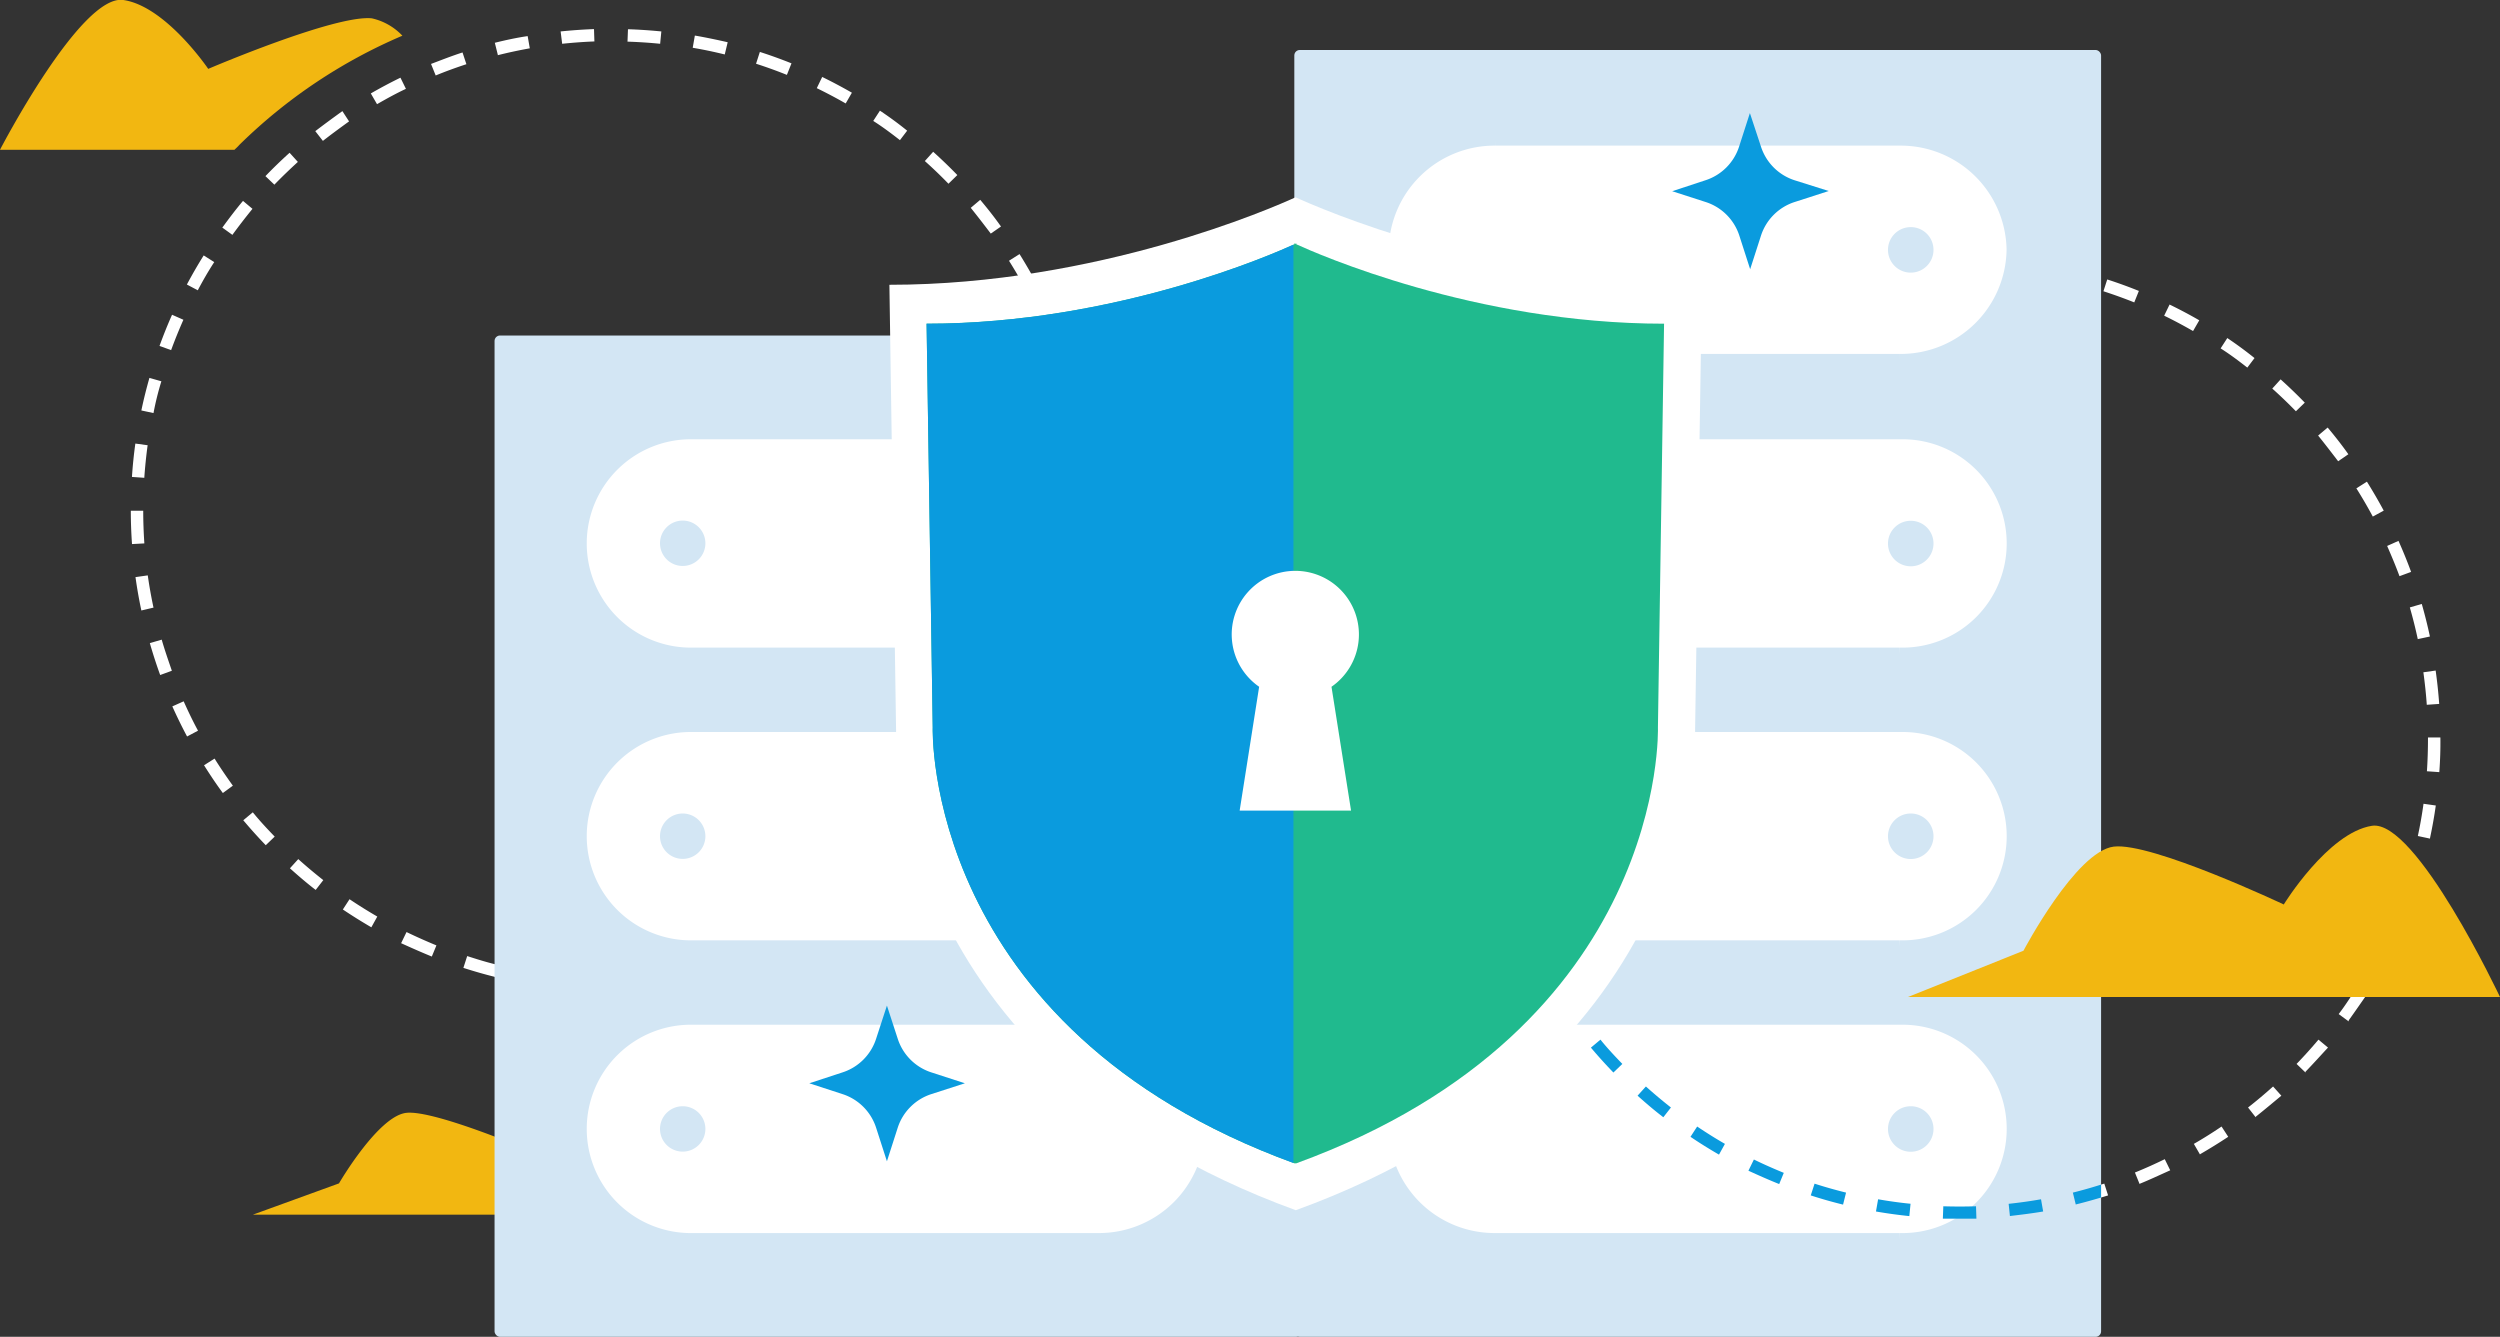 <svg xmlns="http://www.w3.org/2000/svg" width="374.58" height="200.3" viewBox="0 0 374.58 200.3"><rect x="0" y="0" width="374.58" height="200.3" fill="#333333" stroke="none"/><defs><clipPath id="clip-path"><path class="cls-1" d="M205.87 104.16h108.94v91.52H205.87z"/></clipPath><clipPath id="clip-path-2"><path class="cls-1" d="M194.23 174.3c55.7-20.3 54.18-65.3 54.18-65.3l.92-60.5c-28.36 0-52.16-10.55-55.1-11.9v-.14l-.15.07-.15-.07v.14c-2.94 1.35-26.74 11.9-55.1 11.9l.92 60.5s-1.52 45 54.18 65.3h.15"/></clipPath><style>.cls-1,.cls-6{fill:none}.cls-2{fill:#f2b711}.cls-3,.cls-5{fill:#fff}.cls-4,.cls-7{fill:#d3e6f4}.cls-5,.cls-7{fill-rule:evenodd}.cls-6{stroke:#d3e6f4;stroke-miterlimit:10;stroke-width:2px}.cls-9{fill:#0a9bde}</style></defs><g id="レイヤー_2" data-name="レイヤー 2"><g id="レイヤー_1-2" data-name="レイヤー 1"><path class="cls-2" d="M35.86 21.71A79 79 0 0160.29 5.35a9 9 0 00-4.56-2.6c-5.45-.6-24.53 7.57-24.53 7.57S24.84.93 18.48 0 0 22.44 0 22.44h35.13c.25-.24.48-.44.73-.73zM104.08 182h-66.2l12.91-4.69s5.87-10.1 10.09-10.57 19 5.87 19 5.87 4.93-7.28 9.86-8S104.08 182 104.08 182z"/><path class="cls-3" d="M91.7 148.5h-2.48l.07-1.86c1.62.06 3.27.06 4.9 0l.06 1.86c-.84-.01-1.7 0-2.55 0zm-7.49-.38c-1.67-.17-3.35-.41-5-.69l.32-1.83c1.6.27 3.23.5 4.86.67zm15.06 0l-.19-1.85c1.62-.17 3.25-.4 4.85-.68l.32 1.83c-1.64.28-3.32.52-4.98.69zm-25-1.72c-1.62-.4-3.25-.87-4.84-1.38l.57-1.77c1.56.5 3.14 1 4.72 1.35zm34.88 0l-.45-1.81c1.57-.39 3.16-.84 4.71-1.35L114 145c-1.58.5-3.2 1-4.82 1.37zm-44.45-3.08c-1.55-.63-3.1-1.32-4.6-2l.81-1.67c1.47.71 3 1.39 4.48 2zm54 0l-.7-1.72c1.51-.61 3-1.29 4.47-2l.82 1.67c-1.46.67-3 1.36-4.55 1.99zm-63.06-4.38a78.21 78.21 0 01-4.27-2.67l1-1.54c1.35.91 2.75 1.78 4.16 2.6zm72.09 0l-.94-1.61c1.41-.82 2.81-1.69 4.15-2.6l1.05 1.54c-1.34.84-2.78 1.73-4.22 2.58zm-80.43-5.6c-1.31-1-2.61-2.12-3.86-3.24l1.25-1.38c1.21 1.09 2.48 2.15 3.75 3.15zm88.75 0l-1.05-1.59c1.28-1 2.54-2.06 3.75-3.15l1.24 1.38a96.953 96.953 0 01-3.9 3.24zm-96.23-6.7c-1.16-1.2-2.29-2.46-3.37-3.74l1.43-1.19c1 1.24 2.15 2.47 3.28 3.64zm103.7 0l-1.34-1.29q1.71-1.77 3.29-3.65l1.42 1.2c-1.03 1.1-2.17 2.38-3.33 3.59zm-110.13-7.82c-1-1.35-1.93-2.75-2.82-4.16l1.58-1c.86 1.38 1.79 2.74 2.74 4.06zm116.64 0l-1.5-1.09c1-1.32 1.88-2.69 2.74-4.06l1.58 1a74.54 74.54 0 01-2.85 4.11zm-122-8.47c-.79-1.48-1.53-3-2.21-4.51l1.7-.76c.66 1.48 1.39 3 2.15 4.4zm127.32-.06l-1.64-.87c.76-1.43 1.49-2.92 2.15-4.41l1.7.76c-.66 1.49-1.41 3.01-2.19 4.48zM24 101.14c-.57-1.57-1.09-3.18-1.55-4.78l1.78-.52c.45 1.57 1 3.14 1.52 4.66zm135.52-.08l-1.75-.64c.56-1.52 1.07-3.09 1.51-4.66l1.79.51c-.51 1.61-1.07 3.22-1.6 4.79zM21.18 91.47c-.35-1.63-.64-3.29-.88-5l1.84-.26c.23 1.62.52 3.24.86 4.83zm141-.08l-1.76-.39c.33-1.6.62-3.22.84-4.83l1.84.25c-.23 1.67-.52 3.34-.87 4.97zm-142.4-9.87c-.12-1.67-.18-3.36-.18-5h1.86c0 1.62.06 3.27.17 4.9zm143.84-.09l-1.85-.13c.11-1.62.16-3.27.16-4.89v-.17h1.86v.17c0 1.67-.05 3.36-.17 5.02zm-142-9.84l-1.85-.13c.11-1.67.28-3.35.51-5l1.84.25c-.22 1.61-.39 3.29-.5 4.88zm140.14-.25c-.12-1.63-.3-3.27-.52-4.87l1.84-.26c.23 1.65.41 3.33.53 5zM23 61.89l-1.82-.39c.34-1.63.75-3.27 1.21-4.88l1.79.51A42.4 42.4 0 0023 61.89zm137.42-.25c-.34-1.59-.74-3.19-1.19-4.75l1.79-.51c.46 1.6.87 3.24 1.22 4.88zM25.64 52.46l-1.74-.63c.57-1.57 1.2-3.15 1.88-4.67l1.7.75c-.66 1.49-1.28 3.02-1.84 4.55zm132-.23c-.56-1.52-1.18-3-1.85-4.53l1.7-.76c.68 1.52 1.32 3.09 1.89 4.65zm-128-8.73L28 42.63c.79-1.48 1.63-2.94 2.52-4.36l1.58 1c-.89 1.36-1.71 2.79-2.47 4.23zm124-.2a68.47 68.47 0 00-2.46-4.23l1.58-1c.88 1.41 1.73 2.87 2.52 4.35zM34.82 35.19l-1.51-1.09c1-1.36 2-2.7 3.1-4l1.42 1.19a92.188 92.188 0 00-3.01 3.9zM148.45 35c-1-1.32-2-2.62-3-3.86l1.42-1.2c1.08 1.28 2.13 2.61 3.11 4zM41.11 27.67l-1.34-1.28a70.27 70.27 0 013.62-3.5l1.24 1.37c-1.2 1.1-2.39 2.24-3.52 3.41zm101-.14a66.762 66.762 0 00-3.54-3.4l1.25-1.39c1.24 1.12 2.46 2.29 3.62 3.49zm-93.73-6.42l-1.14-1.46c1.31-1 2.67-2 4.06-3l1 1.54c-1.3.94-2.64 1.92-3.92 2.92zm86.46-.11c-1.28-1-2.61-2-4-2.88l1-1.54c1.39.93 2.76 1.93 4.08 3zm-78.35-5.39L55.56 14c1.44-.83 2.94-1.63 4.44-2.36l.82 1.67c-1.47.69-2.92 1.49-4.33 2.3zm70.22-.11c-1.41-.81-2.87-1.58-4.33-2.29l.81-1.68c1.5.73 3 1.53 4.45 2.36zm-61.43-4.19l-.7-1.73c1.54-.58 3.13-1.21 4.72-1.72l.58 1.76c-1.55.51-3.1 1.07-4.6 1.69zm52.62-.09a68.75 68.75 0 00-4.62-1.67l.57-1.77c1.59.51 3.19 1.09 4.74 1.71zm-43.31-3l-.45-1.81c1.62-.4 3.27-.76 4.92-1l.32 1.83c-1.6.29-3.21.63-4.79 1.03zm34-.06c-1.58-.39-3.2-.73-4.8-1l.32-1.83c1.64.28 3.3.63 4.92 1zm-24.36-1.6L84 4.71c1.66-.17 3.35-.29 5-.35l.06 1.85c-1.57.06-3.21.18-4.83.35zm14.68 0a72.09 72.09 0 00-4.89-.32l.07-1.86c1.66.05 3.35.17 5 .33z"/><rect class="cls-4" x="74.1" y="50.27" width="120.88" height="150.03" rx=".82"/><path class="cls-5" d="M181.53 169.15a16.86 16.86 0 01-17 16.6h-60.6a16.61 16.61 0 110-33.21h60.59a16.87 16.87 0 0117.01 16.61z"/><path class="cls-6" d="M181.53 169.15a16.86 16.86 0 01-17 16.6h-60.6a16.61 16.61 0 110-33.21h60.59a16.87 16.87 0 0117.01 16.61z"/><path class="cls-7" d="M102.3 165.75a3.4 3.4 0 11-3.41 3.4 3.4 3.4 0 013.41-3.4z"/><path class="cls-5" d="M181.53 125.29a16.86 16.86 0 01-17 16.6h-60.6a16.61 16.61 0 110-33.21h60.59a16.87 16.87 0 0117.01 16.61z"/><path class="cls-6" d="M181.53 125.29a16.86 16.86 0 01-17 16.6h-60.6a16.61 16.61 0 110-33.21h60.59a16.87 16.87 0 0117.01 16.61z"/><path class="cls-7" d="M102.3 121.89a3.4 3.4 0 11-3.41 3.4 3.4 3.4 0 013.41-3.4z"/><path class="cls-5" d="M181.53 81.43a16.86 16.86 0 01-17 16.6h-60.6a16.61 16.61 0 110-33.21h60.59a16.87 16.87 0 0117.01 16.61z"/><path class="cls-6" d="M181.53 81.43a16.86 16.86 0 01-17 16.6h-60.6a16.61 16.61 0 110-33.21h60.59a16.87 16.87 0 0117.01 16.61z"/><path class="cls-7" d="M102.3 78a3.4 3.4 0 11-3.41 3.4 3.4 3.4 0 013.41-3.4z"/><path class="cls-3" d="M293.58 182.6h-2.48l.07-1.86c1.62.05 3.27.05 4.9 0l.06 1.86c-.85-.02-1.7 0-2.55 0zm-7.5-.39c-1.66-.17-3.34-.4-5-.69l.32-1.83c1.6.28 3.23.51 4.86.67zm15.07 0l-.19-1.84c1.62-.17 3.25-.4 4.85-.68l.32 1.83c-1.64.28-3.32.48-4.98.68zm-25-1.72c-1.62-.4-3.25-.86-4.84-1.38l.57-1.76c1.55.5 3.14.95 4.72 1.34zm34.87 0l-.44-1.8c1.57-.39 3.16-.85 4.71-1.35l.57 1.77c-1.56.48-3.19.95-4.81 1.35zm-44.44-3.08c-1.55-.62-3.1-1.31-4.61-2l.82-1.68c1.46.72 3 1.39 4.48 2zm54 0l-.7-1.73c1.51-.61 3-1.28 4.47-2l.82 1.67c-1.46.65-3 1.38-4.55 2.01zM257.56 173c-1.45-.84-2.89-1.73-4.27-2.67l1-1.54c1.35.91 2.75 1.79 4.16 2.6zm72.08 0l-.93-1.61c1.41-.81 2.81-1.69 4.15-2.6l1 1.54a84.49 84.49 0 01-4.22 2.61zm-80.42-5.6c-1.31-1-2.61-2.11-3.86-3.23l1.25-1.38c1.21 1.09 2.48 2.15 3.75 3.15zm88.75 0l-1.14-1.46c1.28-1 2.54-2.06 3.75-3.15l1.24 1.38c-1.24 1.03-2.54 2.12-3.82 3.14zm-96.23-6.7c-1.16-1.2-2.29-2.45-3.37-3.73l1.43-1.2c1 1.25 2.15 2.47 3.28 3.64zm103.7 0l-1.34-1.29c1.13-1.17 2.24-2.4 3.28-3.64l1.43 1.19c-1.08 1.16-2.21 2.42-3.37 3.62zm-110.17-7.66c-1-1.35-1.93-2.75-2.82-4.17l1.58-1c.86 1.37 1.78 2.74 2.74 4zm116.64 0l-1.5-1.1c1-1.31 1.88-2.68 2.74-4.06l1.58 1c-.89 1.24-1.84 2.65-2.82 4zm-122-8.48c-.79-1.47-1.53-3-2.21-4.51l1.7-.76c.66 1.48 1.38 3 2.15 4.4zm127.32-.05l-1.64-.87a71.79 71.79 0 002.15-4.41l1.7.76c-.66 1.36-1.44 2.89-2.19 4.36zm-131.42-9.12c-.57-1.56-1.09-3.17-1.56-4.78l1.79-.51c.45 1.56 1 3.13 1.52 4.66zm135.52-.07l-1.75-.64c.56-1.53 1.07-3.1 1.51-4.66l1.79.51c-.44 1.47-.96 3.06-1.53 4.63zm-138.29-9.59c-.35-1.63-.64-3.3-.88-4.95l1.84-.26c.23 1.61.52 3.23.85 4.82zm141.05-.08l-1.82-.39a65 65 0 00.85-4.83l1.84.26a69.8 69.8 0 01-.85 4.8zm-142.45-9.88c-.12-1.66-.18-3.35-.18-5h1.86c0 1.63.06 3.28.17 4.9zm143.84-.08l-1.85-.13c.11-1.62.16-3.27.16-4.9v-.16h1.86v.15c.02 1.52-.03 3.21-.15 4.88zm-142-9.85l-1.85-.12c.11-1.67.28-3.35.51-5l1.84.26c-.2 1.44-.37 3.08-.48 4.7zm140.13-.24c-.11-1.63-.29-3.27-.51-4.87l1.84-.26c.23 1.64.41 3.33.53 5zM224.84 96l-1.84-.4c.34-1.64.75-3.28 1.21-4.89l1.79.51c-.43 1.57-.82 3.17-1.16 4.78zm137.42-.24c-.34-1.59-.74-3.19-1.19-4.75l1.79-.52c.46 1.61.87 3.25 1.22 4.88zm-134.74-9.2l-1.74-.64c.57-1.57 1.2-3.14 1.88-4.67l1.7.76a65.46 65.46 0 00-1.84 4.55zm132-.23c-.56-1.52-1.18-3-1.85-4.53l1.7-.76c.68 1.52 1.32 3.09 1.89 4.65zm-128-8.73l-1.65-.87c.79-1.48 1.64-3 2.52-4.37l1.58 1c-.87 1.37-1.7 2.8-2.46 4.24zm124-.2a68.47 68.47 0 00-2.46-4.23l1.58-1c.88 1.41 1.73 2.87 2.52 4.34zM236.7 69.28l-1.51-1.09c1-1.36 2-2.69 3.1-4l1.42 1.2c-1.04 1.27-2.05 2.61-3.01 3.89zm113.63-.17c-1-1.31-2-2.61-3-3.85l1.43-1.2c1.07 1.28 2.12 2.61 3.1 4zM243 61.77l-1.34-1.29c1.16-1.2 2.38-2.38 3.62-3.5l1.24 1.38c-1.21 1.09-2.4 2.24-3.52 3.41zm101-.15a71.016 71.016 0 00-3.54-3.4l1.25-1.38c1.24 1.12 2.46 2.29 3.62 3.49zm-93.74-6.42l-1.14-1.46c1.31-1 2.67-2 4.06-3l1 1.53c-1.31.96-2.64 1.93-3.92 2.93zm86.46-.12c-1.28-1-2.61-2-4-2.88l1-1.55a58.5 58.5 0 014.08 3zm-78.35-5.37l-.93-1.61c1.44-.84 2.94-1.64 4.43-2.37l.82 1.67c-1.46.72-2.91 1.49-4.32 2.31zm70.22-.11c-1.41-.81-2.87-1.59-4.33-2.3l.81-1.67c1.5.73 3 1.52 4.45 2.36zm-61.43-4.2l-.7-1.72a74.17 74.17 0 014.72-1.73l.58 1.77c-1.55.5-3.09 1.07-4.6 1.68zm52.62-.09c-1.52-.61-3.08-1.17-4.62-1.67l.57-1.77c1.58.51 3.18 1.09 4.74 1.72zm-43.31-3l-.45-1.8c1.62-.41 3.27-.76 4.92-1.05l.32 1.83c-1.6.33-3.21.71-4.79 1.07zm34-.06c-1.58-.39-3.2-.73-4.8-1l.32-1.83c1.64.28 3.3.63 4.92 1zm-24.34-1.64l-.19-1.85c1.66-.18 3.35-.3 5-.36l.06 1.86c-1.62.11-3.27.22-4.89.4zm14.69 0c-1.62-.16-3.26-.28-4.89-.33l.06-1.86c1.67.06 3.36.17 5 .34z"/><rect class="cls-4" x="193.93" y="7.49" width="120.88" height="192.81" rx=".82"/><path class="cls-5" d="M207.07 169.15a16.86 16.86 0 0017 16.6h60.58a16.61 16.61 0 100-33.21h-60.57a16.86 16.86 0 00-17.01 16.61z"/><path class="cls-6" d="M207.07 169.15a16.86 16.86 0 0017 16.6h60.58a16.61 16.61 0 100-33.21h-60.57a16.86 16.86 0 00-17.01 16.61z"/><path class="cls-7" d="M289.7 169.15a3.41 3.41 0 11-3.41-3.4 3.4 3.4 0 013.41 3.4z"/><path class="cls-5" d="M207.07 125.29a16.86 16.86 0 0017 16.6h60.58a16.61 16.61 0 100-33.21h-60.57a16.86 16.86 0 00-17.01 16.61z"/><path class="cls-6" d="M207.07 125.29a16.86 16.86 0 0017 16.6h60.58a16.61 16.61 0 100-33.21h-60.57a16.86 16.86 0 00-17.01 16.61z"/><path class="cls-7" d="M289.7 125.29a3.41 3.41 0 11-3.41-3.4 3.4 3.4 0 013.41 3.4z"/><path class="cls-5" d="M207.07 81.43a16.86 16.86 0 0017 16.6h60.58a16.61 16.61 0 100-33.21h-60.57a16.86 16.86 0 00-17.01 16.61z"/><path class="cls-6" d="M207.07 81.43a16.86 16.86 0 0017 16.6h60.58a16.61 16.61 0 100-33.21h-60.57a16.86 16.86 0 00-17.01 16.61z"/><path class="cls-7" d="M289.7 81.43a3.41 3.41 0 11-3.41-3.4 3.4 3.4 0 013.41 3.4z"/><path class="cls-5" d="M207.07 37.43a16.86 16.86 0 0017 16.6h60.58a16.86 16.86 0 0017-16.6 16.86 16.86 0 00-17-16.61h-60.57a16.86 16.86 0 00-17.01 16.61z"/><path class="cls-6" d="M207.07 37.43a16.86 16.86 0 0017 16.6h60.58a16.86 16.86 0 0017-16.6 16.86 16.86 0 00-17-16.61h-60.57a16.86 16.86 0 00-17.01 16.61z"/><path class="cls-7" d="M289.7 37.43a3.41 3.41 0 11-3.41-3.4 3.4 3.4 0 013.41 3.4z"/><g clip-path="url(#clip-path)"><path class="cls-9" d="M293.58 182.6h-2.48l.07-1.86c1.62.05 3.27.05 4.9 0l.06 1.86c-.85-.02-1.7 0-2.55 0zm-7.5-.39c-1.66-.17-3.34-.4-5-.69l.32-1.83c1.6.28 3.23.51 4.86.67zm15.07 0l-.19-1.84c1.62-.17 3.25-.4 4.85-.68l.32 1.83c-1.64.28-3.32.48-4.98.68zm-25-1.72c-1.62-.4-3.25-.86-4.84-1.38l.57-1.76c1.55.5 3.14.95 4.72 1.34zm34.87 0l-.44-1.8c1.57-.39 3.16-.85 4.71-1.35l.57 1.77c-1.56.48-3.19.95-4.81 1.35zm-44.44-3.08c-1.55-.62-3.1-1.31-4.61-2l.82-1.68c1.46.72 3 1.39 4.48 2zm54 0l-.7-1.73c1.51-.61 3-1.28 4.47-2l.82 1.67c-1.46.65-3 1.38-4.55 2.01zM257.56 173c-1.45-.84-2.89-1.73-4.27-2.67l1-1.54c1.35.91 2.75 1.79 4.16 2.6zm72.08 0l-.93-1.61c1.41-.81 2.81-1.69 4.15-2.6l1 1.54a84.49 84.49 0 01-4.22 2.61zm-80.42-5.6c-1.31-1-2.61-2.11-3.86-3.23l1.25-1.38c1.21 1.09 2.48 2.15 3.75 3.15zm88.75 0l-1.14-1.46c1.28-1 2.54-2.06 3.75-3.15l1.24 1.38c-1.24 1.03-2.54 2.12-3.82 3.14zm-96.23-6.7c-1.16-1.2-2.29-2.45-3.37-3.73l1.43-1.2c1 1.25 2.15 2.47 3.28 3.64zm103.7 0l-1.34-1.29c1.13-1.17 2.24-2.4 3.28-3.64l1.43 1.19c-1.08 1.16-2.21 2.42-3.37 3.62zm-110.17-7.66c-1-1.35-1.93-2.75-2.82-4.17l1.58-1c.86 1.37 1.78 2.74 2.74 4zm116.64 0l-1.5-1.1c1-1.31 1.88-2.68 2.74-4.06l1.58 1c-.89 1.24-1.84 2.65-2.82 4zm-122-8.48c-.79-1.47-1.53-3-2.21-4.51l1.7-.76c.66 1.48 1.38 3 2.15 4.4zm127.32-.05l-1.64-.87a71.79 71.79 0 002.15-4.41l1.7.76c-.66 1.36-1.44 2.89-2.19 4.36zm-131.42-9.12c-.57-1.56-1.09-3.17-1.56-4.78l1.79-.51c.45 1.56 1 3.13 1.52 4.66zm135.52-.07l-1.75-.64c.56-1.53 1.07-3.1 1.51-4.66l1.79.51c-.44 1.47-.96 3.06-1.53 4.63zm-138.29-9.59c-.35-1.63-.64-3.3-.88-4.95l1.84-.26c.23 1.61.52 3.23.85 4.82zm141.05-.08l-1.82-.39a65 65 0 00.85-4.83l1.84.26a69.8 69.8 0 01-.85 4.8zm-142.45-9.88c-.12-1.66-.18-3.35-.18-5h1.86c0 1.63.06 3.28.17 4.9zm143.84-.08l-1.85-.13c.11-1.62.16-3.27.16-4.9v-.16h1.86v.15c.02 1.52-.03 3.21-.15 4.88zm-142-9.85l-1.85-.12c.11-1.67.28-3.35.51-5l1.84.26c-.2 1.44-.37 3.08-.48 4.7zm140.13-.24c-.11-1.63-.29-3.27-.51-4.87l1.84-.26c.23 1.64.41 3.33.53 5zM224.84 96l-1.84-.4c.34-1.64.75-3.28 1.21-4.89l1.79.51c-.43 1.57-.82 3.17-1.16 4.78zm137.42-.24c-.34-1.59-.74-3.19-1.19-4.75l1.79-.52c.46 1.61.87 3.25 1.22 4.88zm-134.74-9.2l-1.74-.64c.57-1.57 1.2-3.14 1.88-4.67l1.7.76a65.46 65.46 0 00-1.84 4.55zm132-.23c-.56-1.52-1.18-3-1.85-4.53l1.7-.76c.68 1.52 1.32 3.09 1.89 4.65zm-128-8.73l-1.65-.87c.79-1.48 1.64-3 2.52-4.37l1.58 1c-.87 1.37-1.7 2.8-2.46 4.24zm124-.2a68.47 68.47 0 00-2.46-4.23l1.58-1c.88 1.41 1.73 2.87 2.52 4.34zM236.7 69.28l-1.51-1.09c1-1.36 2-2.69 3.1-4l1.42 1.2c-1.04 1.27-2.05 2.61-3.01 3.89zm113.63-.17c-1-1.31-2-2.61-3-3.85l1.43-1.2c1.07 1.28 2.12 2.61 3.1 4zM243 61.77l-1.34-1.29c1.16-1.2 2.38-2.38 3.62-3.5l1.24 1.38c-1.21 1.09-2.4 2.24-3.52 3.41zm101-.15a71.016 71.016 0 00-3.54-3.4l1.25-1.38c1.24 1.12 2.46 2.29 3.62 3.49zm-93.74-6.42l-1.14-1.46c1.31-1 2.67-2 4.06-3l1 1.53c-1.31.96-2.64 1.93-3.92 2.93zm86.46-.12c-1.28-1-2.61-2-4-2.88l1-1.55a58.5 58.5 0 014.08 3zm-78.35-5.37l-.93-1.61c1.44-.84 2.94-1.64 4.43-2.37l.82 1.67c-1.46.72-2.91 1.49-4.32 2.31zm70.22-.11c-1.41-.81-2.87-1.59-4.33-2.3l.81-1.67c1.5.73 3 1.52 4.45 2.36zm-61.43-4.2l-.7-1.72a74.17 74.17 0 014.72-1.73l.58 1.77c-1.55.5-3.09 1.07-4.6 1.68zm52.62-.09c-1.52-.61-3.08-1.17-4.62-1.67l.57-1.77c1.58.51 3.18 1.09 4.74 1.72zm-43.31-3l-.45-1.8c1.62-.41 3.27-.76 4.92-1.05l.32 1.83c-1.6.33-3.21.71-4.79 1.07zm34-.06c-1.58-.39-3.2-.73-4.8-1l.32-1.83c1.64.28 3.3.63 4.92 1zm-24.34-1.64l-.19-1.85c1.66-.18 3.35-.3 5-.36l.06 1.86c-1.62.11-3.27.22-4.89.4zm14.69 0c-1.62-.16-3.26-.28-4.89-.33l.06-1.86c1.67.06 3.36.17 5 .34z"/></g><path class="cls-2" d="M374.58 149.38h-88.7l17.3-6.93s7.86-14.91 13.53-15.6 25.47 8.67 25.47 8.67 6.61-10.75 13.21-11.79 19.19 25.65 19.19 25.65z"/><path id="c" class="cls-9" d="M134.52 168.93l-1.63 5.07-1.63-5.06a7.81 7.81 0 00-5-5l-5-1.63 5-1.64a7.81 7.81 0 005-5l1.63-5 1.63 5a7.81 7.81 0 005 5l5.05 1.64-5.05 1.63a7.83 7.83 0 00-5 4.99z"/><path id="c-2" data-name="c" class="cls-9" d="M263.86 35.28l-1.63 5.06-1.63-5.06a7.81 7.81 0 00-5-5l-5.05-1.63 5.01-1.65a7.81 7.81 0 005-5l1.63-5.06 1.67 5.06a7.81 7.81 0 005 5l5.14 1.62-5.05 1.63a7.83 7.83 0 00-5.09 5.03z"/><path class="cls-3" d="M255 42.67c-31.24 0-57.66-11.62-60.89-13.11-3.24 1.49-29.61 13.11-60.85 13.11l1 66.66s-1.48 49.66 59.89 72c61.37-22.32 59.83-72 59.83-72z"/><path d="M194.23 174.3c55.7-20.3 54.18-65.3 54.18-65.3l.92-60.5c-28.36 0-52.16-10.55-55.1-11.9v-.14l-.15.07-.15-.07v.14c-2.94 1.35-26.74 11.9-55.1 11.9l.92 60.5s-1.52 45 54.18 65.3" fill="#20ba8e"/><g clip-path="url(#clip-path-2)"><path class="cls-9" d="M123.06 34.63h70.74v141.58h-70.74z"/></g><path class="cls-3" d="M199.5 102.9a9.53 9.53 0 10-10.84 0l-2.92 18.55h16.69z"/></g></g></svg>